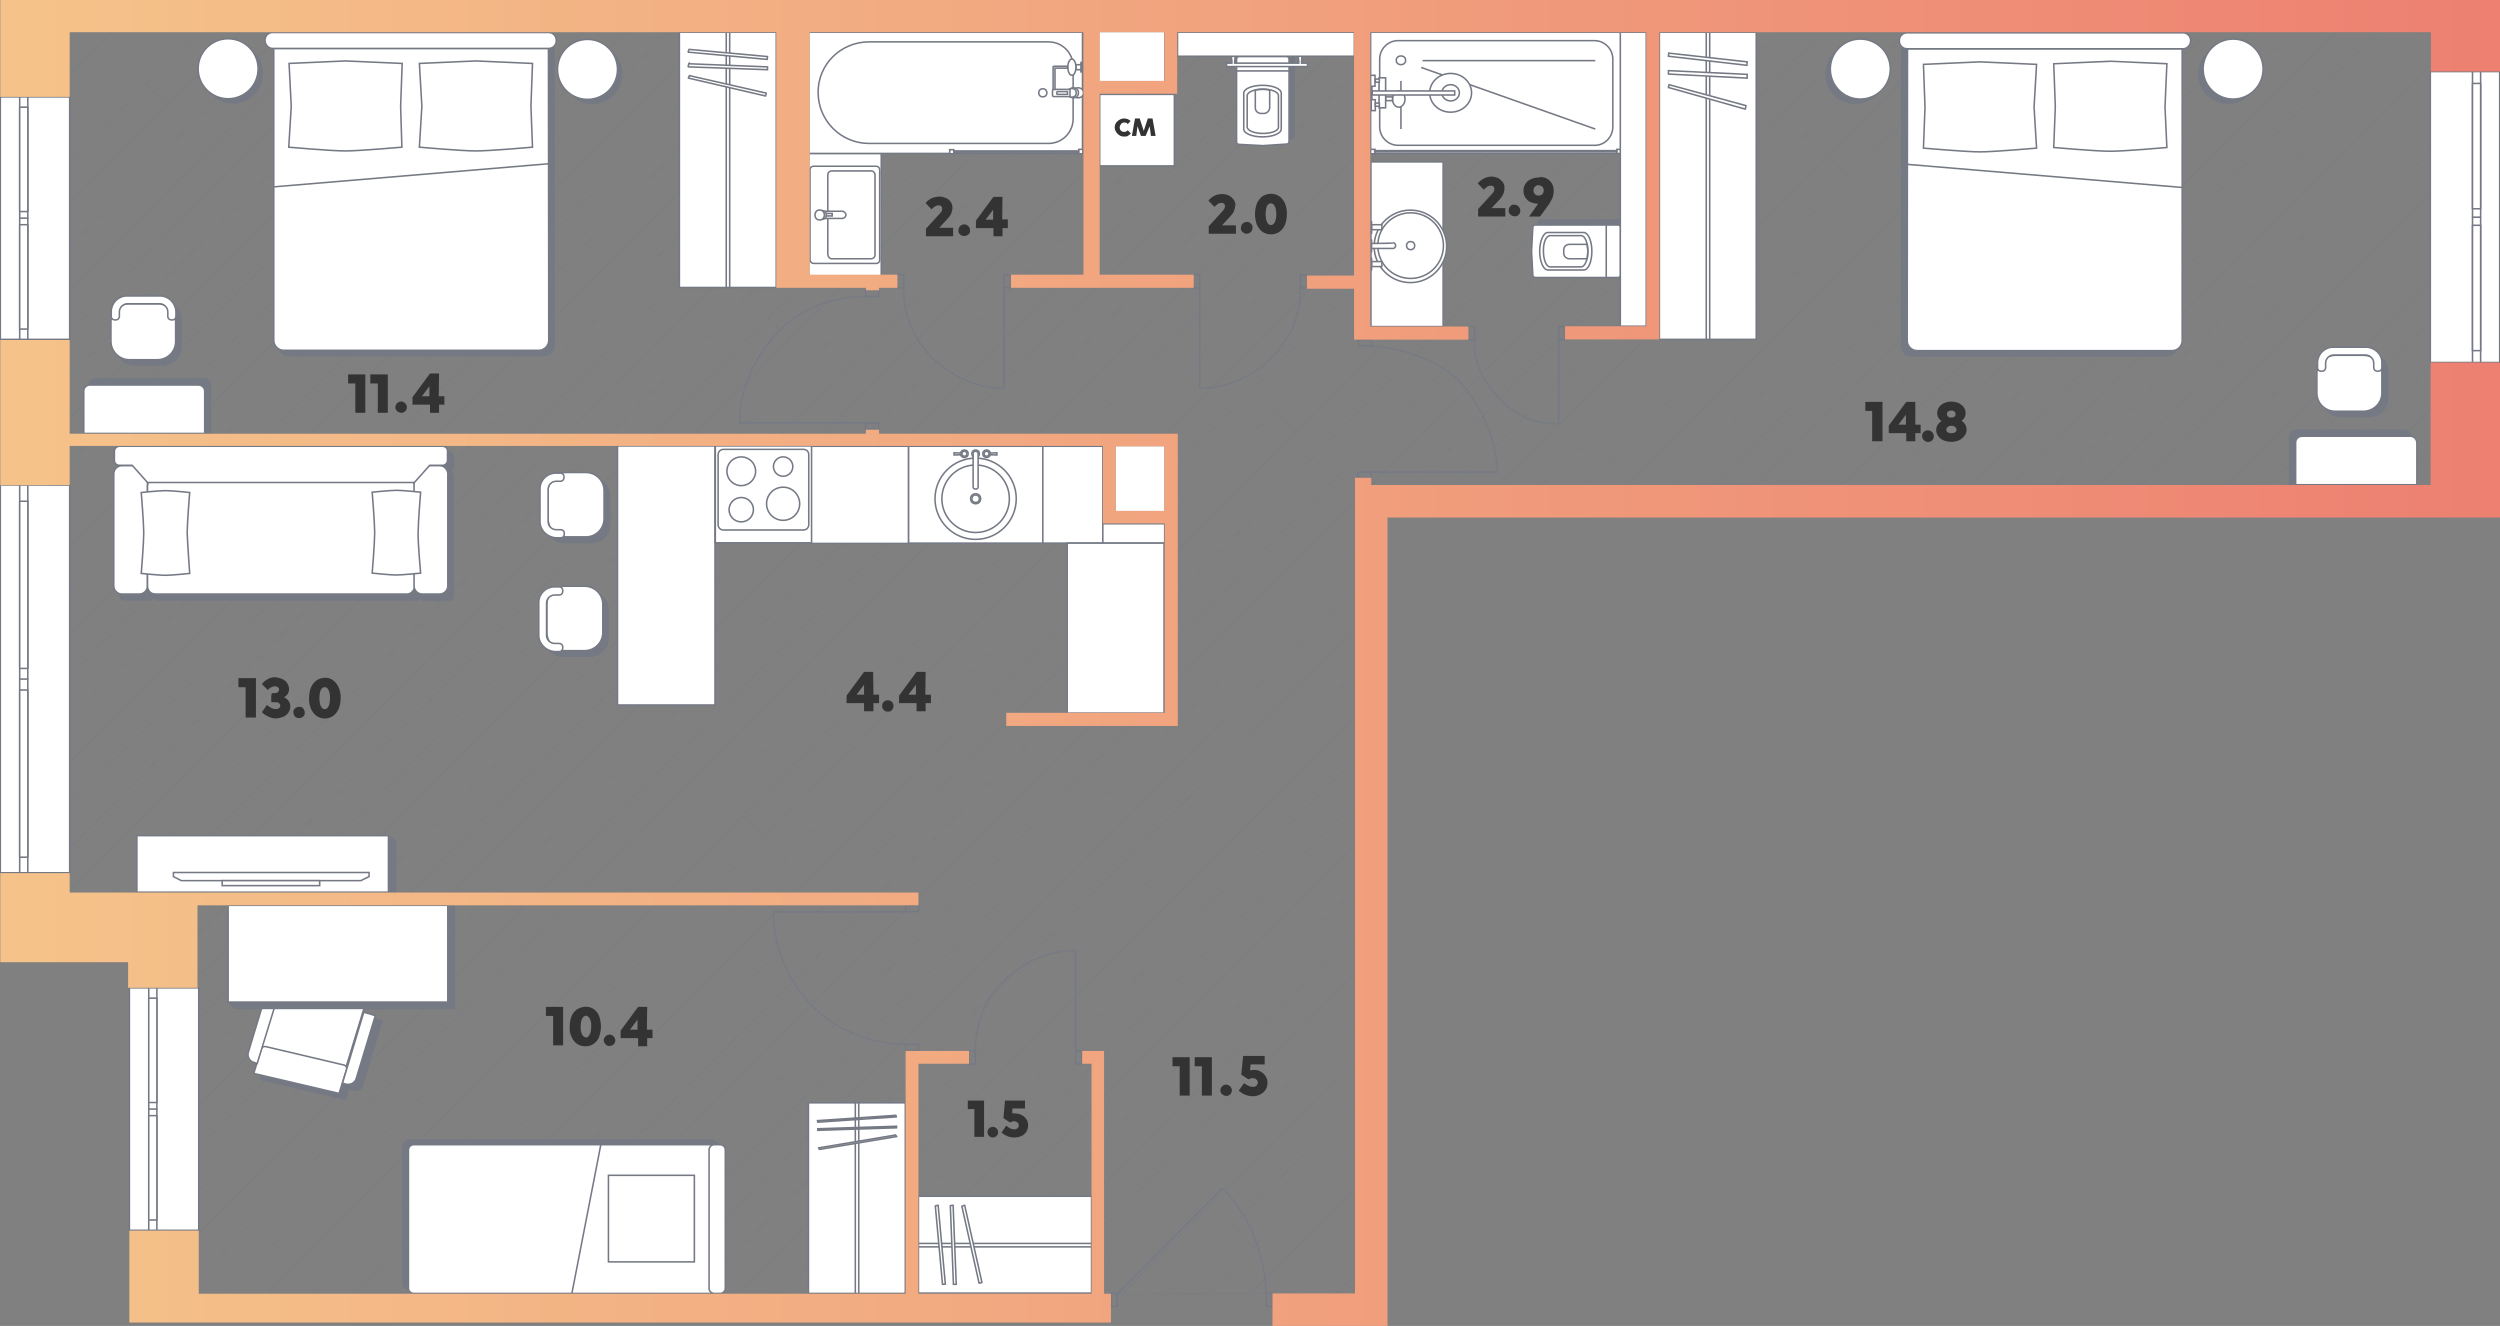 <?xml version="1.0" encoding="utf-8"?>
<!-- Generator: Adobe Illustrator 26.0.2, SVG Export Plug-In . SVG Version: 6.00 Build 0)  -->
<svg version="1.1" id="Слой_1" xmlns="http://www.w3.org/2000/svg" xmlns:xlink="http://www.w3.org/1999/xlink" x="0px" y="0px"
	 viewBox="0 0 800 424.3" style="enable-background:new 0 0 800 424.3;" xml:space="preserve">
<rect x="0" y="0" width="800" height="424.3" fill="#808080" stroke="none"/>
<style type="text/css">
	.st0{opacity:0.3;fill:#757984;enable-background:new    ;}
	.st1{fill-rule:evenodd;clip-rule:evenodd;fill:#FFFFFF;stroke:#757984;stroke-width:0.5;stroke-miterlimit:10;}
	.st2{fill:#FFFFFF;stroke:#757984;stroke-width:0.5;stroke-linecap:round;stroke-linejoin:round;stroke-miterlimit:10;}
	.st3{fill:#FFFFFF;stroke:#757984;stroke-width:0.5;stroke-miterlimit:10;}
	.st4{fill:none;stroke:#757984;stroke-width:0.5;stroke-miterlimit:10;stroke-dasharray:1,0.3;}
	.st5{fill:none;stroke:#757984;stroke-width:0.5;stroke-miterlimit:10;}
	.st6{fill:none;stroke:#757984;stroke-width:0.5;stroke-linecap:round;stroke-linejoin:round;stroke-miterlimit:10;}
	.st7{fill:#757984;stroke:#757984;stroke-width:0.5;stroke-miterlimit:10;}
	.st8{fill:#FFFFFF;stroke:#757984;stroke-width:0.5;stroke-miterlimit:9.998;}
	.st9{fill:#FFFFFF;stroke:#757984;stroke-width:0.5;stroke-linecap:round;stroke-linejoin:round;stroke-miterlimit:10;}
	.st10{fill:#757984;stroke:#757984;stroke-width:0.5;stroke-linecap:round;stroke-linejoin:round;stroke-miterlimit:10;}
	.st11{fill:#757984;}
	.st12{fill-rule:evenodd;clip-rule:evenodd;fill:#757984;stroke:#757984;stroke-width:0.5;stroke-miterlimit:10;}
	.st13{fill:#333333;}
	.st14{fill:#FFFFFF;}
	.st15{fill:url(#SVGID_1_);}
</style>
<path class="st0" d="M117.6,10.3l-95.3,95.8v0.6l95.9-96.4C118.2,10.3,117.6,10.3,117.6,10.3z M76.6,10.3L22.3,64.9v0.6l54.9-55.2
	C77.2,10.3,76.6,10.3,76.6,10.3z M104,10.3l-81.7,82V93l82.2-82.7C104.5,10.3,104,10.3,104,10.3z M53.3,33.6l0.3-0.2l-6.5-6.6
	l16.4-16.5H63L46.8,26.5l0,0l-0.4,0.2l0.2,0.1L22.3,51.1v0.7l24.5-24.7L53.3,33.6z M90.3,10.3l-68,68.3v0.6l68.6-68.9
	C90.9,10.3,90.3,10.3,90.3,10.3z M777.8,48.5V48L671.2,155.2h0.5L777.8,48.5z M35.6,10.3L22.3,23.6v0.7l13.8-14
	C36.1,10.3,35.6,10.3,35.6,10.3z M49.2,10.3L22.3,37.4V38l27.5-27.7C49.8,10.3,49.2,10.3,49.2,10.3z M777.8,61.7l-93,93.5h0.6
	l92.4-92.9V61.7z M240.8,10.3L22.3,229.8v0.6l219-220.1C241.3,10.3,240.8,10.3,240.8,10.3z M213.4,10.3l-191.1,192v0.7L214,10.3
	H213.4z M227.1,10.3L22.3,216.1v0.6L227.7,10.3H227.1z M254.4,10.3L22.3,243.5v0.7L255,10.3H254.4z M186,10.3l-24.7,24.9l-6.6-6.6
	l18.2-18.3h-0.5L22.3,161.1v0.6L154.5,28.9l6.5,6.5L22.3,174.8v0.7L186.6,10.3H186z M158.7,10.3l-136.4,137v0.7l137-137.7
	C159.3,10.3,158.7,10.3,158.7,10.3z M199.7,10.3L22.3,188.6v0.6l178-178.9L199.7,10.3L199.7,10.3z M145,10.3L22.3,133.6v0.6
	L145.6,10.3H145z M131.3,10.3l-109,109.5v0.7L131.9,10.3H131.3z M679.1,10.3h-0.6L534.4,155.2h0.5L679.1,10.3z M597,10.3h-0.5
	L452.2,155.2h0.7L597,10.3z M610.7,10.3h-0.6L466,155.2h0.5L610.7,10.3z M438.6,155.2h0.5L583.4,10.3h-0.6L438.6,155.2z M651.8,10.3
	h-0.6L507,155.2h0.5L651.8,10.3z M493.9,155.2L638.1,10.3h-0.6l-45.9,46.1l-6.5-6.6l39.3-39.5h-0.6L479.6,155.2h0.6L584.8,50
	l6.6,6.7l-98,98.5H493.9z M777.8,103l-51.9,52.2h0.6l51.3-51.7L777.8,103L777.8,103z M777.8,130.5l-24.6,24.7h0.6l24-24.2V130.5z
	 M665.4,10.3h-0.5L520.6,155.2h0.7L665.4,10.3z M433.6,393.9l-20,20.1h0.5l19.5-19.6V393.9z M777.8,20.5l-134,134.7h0.5L777.8,21
	V20.5z M268.1,10.3l-245.8,247v0.6L268.7,10.3H268.1z M761.2,10.3h-0.6L616.4,155.2h0.6L761.2,10.3z M774.3,10.3L630.1,155.2h0.6
	L774.8,10.3H774.3z M777.8,34.8v-0.5L657.4,155.2h0.7L777.8,34.8z M747.5,10.3h-0.6L602.8,155.2h0.5L747.5,10.3z M733.8,10.3h-0.5
	L589,155.2h0.7L733.8,10.3z M706.4,10.3h-0.5L561.8,155.2h0.5L706.4,10.3z M692.8,10.3h-0.6L548,155.2h0.6L692.8,10.3z M720.2,10.3
	h-0.6L575.4,155.2h0.5L720.2,10.3z M22.3,10.3v0.2l0.2-0.2H22.3z M433.6,270.2L290.4,414h0.7l142.5-143.3V270.2z M433.6,256.4
	L276.8,414h0.5l156.3-157L433.6,256.4L433.6,256.4z M433.6,311.4L331.5,414h0.6l101.5-102.1V311.4z M433.6,297.7L317.8,414h0.5
	l115.3-115.8L433.6,297.7L433.6,297.7z M433.6,174L227.3,381.2l-6.6-6.5l212.9-213.9v-0.6L181,414h0.5l38.9-39.1l6.6,6.6L194.7,414
	h0.6l238.3-239.5V174z M433.6,187.7L208.4,414h0.5l224.7-225.8L433.6,187.7L433.6,187.7z M433.6,201.4L222,414h0.7l210.9-212
	L433.6,201.4L433.6,201.4z M433.6,215.2L235.8,414h0.5l197.3-198.3V215.2z M433.6,242.7l-70.2,70.4l-6.5-6.5l76.7-77.1v-0.6
	L249.4,414h0.5l106.7-107.2l6.6,6.6L263.1,414h0.6l169.9-170.8V242.7z M433.6,283.9L304.2,414h0.5l128.9-129.5V283.9z M433.6,325.2
	L345.2,414h0.5l87.9-88.3V325.2z M777.8,89.2l-65.6,66h0.6l65-65.4V89.2z M777.8,144.2l-10.9,11h0.6l10.3-10.4L777.8,144.2
	L777.8,144.2z M777.8,75.5l-79.3,79.7h0.6L777.8,76V75.5z M777.8,116.7l-38.2,38.5h0.5l37.7-37.9V116.7z M433.6,407.6l-6.4,6.4h0.7
	l5.7-5.8L433.6,407.6L433.6,407.6z M433.6,338.9L358.8,414h0.7l74.1-74.6V338.9z M433.6,366.4l-32.4,32.5l-6.5-6.6l38.9-39.1v-0.6
	l-61,61.4h0.5l21.3-21.4l6.5,6.5L386.2,414h0.5l46.9-47.1V366.4z M433.6,380.1L399.9,414h0.6l33.1-33.3V380.1z M405.1,413.8
	l-47.8,0.1l0.4,0.4l47-0.1L405.1,413.8z M391.2,10.3l-328,329.6v0.6L391.8,10.3H391.2z M281.8,10.3L22.3,271v0.7L282.4,10.3H281.8z
	 M404.9,10.3L63.2,353.6v0.7l342.3-344L404.9,10.3L404.9,10.3z M432.3,10.3L63.2,381.1v0.6L432.9,10.3H432.3z M418.6,10.3
	L63.2,367.4v0.6l356-357.7L418.6,10.3L418.6,10.3z M377.6,10.3l-306,307.4l-6.6-6.5L364.5,10.3h-0.6L63.2,312.4v0.6l1.5-1.6l6.7,6.6
	l-8.2,8.1v0.7L378.1,10.3H377.6z M295.5,10.3L22.3,284.8v0.6L296.1,10.3H295.5z M309.2,10.3L31.1,289.7h0.5L309.7,10.3H309.2z
	 M350.2,10.3l-97.5,97.9l-6.5-6.5l90.9-91.4h-0.6l-278,279.4H59L245.9,102l6.5,6.6l-189.2,190v0.7l287.6-289L350.2,10.3L350.2,10.3z
	 M322.8,10.3L44.7,289.7h0.7l278-279.4L322.8,10.3L322.8,10.3z M244.2,267.8l0.3-0.2L238,261L487.6,10.3H487l-21.1,21.3l-6.6-6.7
	l14.6-14.6h-0.6L71.6,414h0.5L459,25.2l6.7,6.6l-228,228.9l0,0l-0.3,0.3h0.1L85.2,414h0.7l151.8-152.6L244.2,267.8z M528.1,10.3
	L126.3,414h0.6L528.6,10.3H528.1z M414.9,138.4l0.2-0.3l0,0L542.3,10.3h-0.6L414.9,137.8l-6.6-6.6l-0.3,0.3l6.6,6.6L140,414h0.5
	L414.9,138.4z M514.4,10.3L112.6,414h0.5L515,10.3H514.4z M555.4,10.3L153.6,414h0.7L556,10.3H555.4z M500.7,10.3L99,414h0.5
	L501.3,10.3H500.7z M459.7,10.3L63.2,408.6v0.6l397-398.9L459.7,10.3L459.7,10.3z M446,10.3L63.2,394.8v0.7L446.6,10.3H446z
	 M569.1,10.3L167.4,414h0.5L569.7,10.3H569.1z"/>
<g>
	<rect id="Кухня_6_" x="290.7" y="142.8" class="st1" width="43.2" height="31"/>
	<rect x="438.7" y="51.8" class="st2" width="23.1" height="52.7"/>
	<rect x="258.8" y="49.1" class="st3" width="23.2" height="39.2"/>
	<g id="Стены">
		<g id="Дверь">
			<path class="st4" d="M312.1,336.3c0,0-1-13.1,9.9-23.1c10.7-9.9,22.2-9,22.2-9"/>
			<line class="st5" x1="344.2" y1="336.3" x2="344.2" y2="304.2"/>
			<rect x="310.1" y="336.3" class="st5" width="2" height="4.2"/>
			<rect x="344.2" y="336.3" class="st5" width="2" height="4.2"/>
		</g>
		<g id="Дверь_1_">
			<path class="st4" d="M289.2,92.1c0,0-1,13.1,9.9,23.1c10.7,9.9,22.2,9,22.2,9"/>
			<line class="st5" x1="321.3" y1="92.1" x2="321.3" y2="124.1"/>
			<rect x="287.2" y="87.9" class="st5" width="2" height="4.2"/>
			<rect x="321.3" y="87.9" class="st5" width="2" height="4.2"/>
		</g>
		<g id="Дверь_2_">
			<path class="st4" d="M277,95c0,0-17-1.4-29.3,12.6c-12.1,13.9-11,27.8-11,27.8"/>
			<line class="st5" x1="277" y1="135.3" x2="236.7" y2="135.3"/>
			<rect x="277" y="92.9" class="st5" width="4.2" height="2"/>
			<rect x="277" y="135.4" class="st5" width="4.2" height="1.9"/>
		</g>
		<g id="Дверь_3_">
			<path class="st4" d="M472,108.7c0,0-1.8,8.5,7.5,18.5c9.1,9.9,19.4,8.3,19.4,8.3"/>
			<line class="st5" x1="498.8" y1="107.9" x2="498.8" y2="135.5"/>
			<rect x="469.9" y="104.5" class="st5" width="2" height="4.2"/>
			<rect x="498.8" y="104.5" class="st5" width="2" height="4.2"/>
		</g>
		<g id="Дверь_4_">
			<path class="st4" d="M438.8,110.7c0,0,20.7,0.9,30.7,14.2c9.9,13.2,9.7,26.2,9.7,26.2"/>
			<line class="st5" x1="438.2" y1="151.1" x2="479.2" y2="151.1"/>
			<rect x="434.7" y="108.7" class="st5" width="4.2" height="2"/>
			<rect x="434.6" y="151.1" class="st5" width="4.2" height="2"/>
		</g>
		<g id="Дверь_7_">
			<path class="st4" d="M289.8,334.2c0,0-18,0.6-30.8-13.3c-12.8-13.9-11.4-29.1-11.4-29.1"/>
			<line class="st5" x1="289.8" y1="291.8" x2="247.6" y2="291.8"/>
			<rect x="289.8" y="334.2" class="st5" width="4.2" height="2"/>
			<rect x="289.8" y="289.7" class="st5" width="4.2" height="2"/>
		</g>
		<g id="Дверь_5_">
			<path class="st4" d="M416.1,92.1c0,0,1,13.1-9.9,23.1c-10.7,9.9-22.2,9-22.2,9"/>
			<line class="st5" x1="383.9" y1="92.1" x2="383.9" y2="124.1"/>
			<rect x="416.1" y="87.9" class="st5" width="2" height="4.2"/>
			<rect x="381.9" y="87.9" class="st5" width="2" height="4.2"/>
		</g>
		<g id="Дверь_6_">
			<path class="st4" d="M405.2,414c0,0,0-20.2-14-33.7"/>
			<line class="st5" x1="357.6" y1="414" x2="391.2" y2="380.2"/>
			<rect x="405.2" y="413.9" class="st5" width="2" height="4.2"/>
			<rect x="355.5" y="413.9" class="st5" width="2" height="4.2"/>
		</g>
		<g id="Окно_1_">
			<rect x="41.4" y="316.1" class="st2" width="22.2" height="77.6"/>
			<rect x="47.6" y="316.1" class="st2" width="2.6" height="77.6"/>
			<rect x="47.6" y="357" class="st2" width="2.6" height="33.4"/>
			<rect x="47.6" y="319.4" class="st2" width="2.6" height="33.4"/>
			<line class="st6" x1="50.2" y1="354.9" x2="47.6" y2="354.9"/>
		</g>
		<g id="Окно_3_">
			<rect x="0.1" y="31" class="st2" width="22.2" height="77.6"/>
			<rect x="6.3" y="31" class="st2" width="2.6" height="77.6"/>
			<rect x="6.3" y="71.9" class="st2" width="2.6" height="33.4"/>
			<rect x="6.3" y="34.3" class="st2" width="2.6" height="33.4"/>
			<line class="st6" x1="8.9" y1="69.8" x2="6.3" y2="69.8"/>
		</g>
		<g id="Окно_4_">
			<rect x="777.7" y="22.9" class="st2" width="22.2" height="93.1"/>
			<rect x="791.2" y="22.9" class="st2" width="2.6" height="93.1"/>
			<rect x="791.2" y="72.1" class="st2" width="2.6" height="40.1"/>
			<rect x="791.2" y="26.7" class="st2" width="2.6" height="40.1"/>
			<line class="st6" x1="791.2" y1="69.5" x2="793.8" y2="69.5"/>
		</g>
		<g id="Окно_2_">
			<rect x="0.1" y="155.2" class="st2" width="22.2" height="124.1"/>
			<rect x="6.3" y="155.2" class="st2" width="2.6" height="124.1"/>
			<rect x="6.3" y="220.8" class="st2" width="2.6" height="53.5"/>
			<rect x="6.3" y="160.4" class="st2" width="2.6" height="53.5"/>
			<line class="st6" x1="8.9" y1="217.3" x2="6.3" y2="217.3"/>
		</g>
	</g>
	<g id="Раковина_кв">
		<path class="st3" d="M260.3,84.3h20.1c0.6,0,1.1-0.4,1.1-1.1V54.3c0-0.6-0.5-1.1-1.1-1.1h-20.1c-0.6,0-1.1,0.4-1.1,1.1v28.9
			C259.3,83.8,259.8,84.3,260.3,84.3z"/>
		<path class="st3" d="M266.1,82.8h12.7c0.6,0,1.2-0.5,1.2-1.2V55.9c0-0.6-0.5-1.2-1.2-1.2h-12.7c-0.6,0-1.2,0.5-1.2,1.2v25.6
			C265,82.2,265.5,82.8,266.1,82.8z"/>
		<path class="st3" d="M269.5,67.6h-6.2v2.3h6.2l0,0c0.6,0,1.2-0.5,1.2-1.2C270.7,68.2,270.1,67.6,269.5,67.6z"/>
		<rect x="264.4" y="68.3" class="st3" width="1.9" height="0.8"/>
		<circle class="st3" cx="263" cy="68.8" r="1.4"/>
		<ellipse class="st3" cx="262.3" cy="68.8" rx="1.5" ry="1.6"/>
	</g>
	<g id="Ванна_3_">
		<rect x="258.8" y="10.3" class="st3" width="87.6" height="38.8"/>
		<path class="st3" d="M278.1,13.4h57.4c4.4,0,7.9,3.5,7.9,7.9V38c0,4.4-3.5,7.9-7.9,7.9h-57.4c-9,0-16.3-7.3-16.3-16.3l0,0
			C261.7,20.7,269,13.4,278.1,13.4z"/>
		<ellipse class="st3" cx="345" cy="29.7" rx="1.7" ry="1.6"/>
		<ellipse class="st3" cx="343.5" cy="29.7" rx="1.6" ry="1.6"/>
		<ellipse class="st3" cx="343" cy="29.7" rx="1.4" ry="1.4"/>
		<rect x="345.9" y="20" class="st3" width="0.5" height="3"/>
		<rect x="344.3" y="20.7" class="st3" width="1.6" height="1.6"/>
		<ellipse class="st3" cx="333.7" cy="29.7" rx="1.3" ry="1.3"/>
		<ellipse class="st3" cx="343" cy="21.5" rx="1.3" ry="2.6"/>
		<path class="st3" d="M342.4,28.6h-5.2c-0.2,0-0.4,0.2-0.4,0.4v1.5c0,0.2,0.2,0.4,0.4,0.4h5.2V28.6z"/>
		<path class="st3" d="M341.6,30.2h-3.3c-0.1,0-0.1-0.1-0.1-0.2v-0.5c0-0.1,0.1-0.2,0.1-0.2h3.3V30.2z"/>
		<path class="st3" d="M337.3,21.2h4.3v0.6h-4v6.8H337v-6.8v-0.3C336.9,21.3,337.1,21.2,337.3,21.2z"/>
		<g id="Шторка_4_">
			<rect x="345.2" y="47.8" class="st3" width="1.3" height="1.4"/>
			<rect x="303.9" y="47.9" class="st3" width="1.3" height="1.3"/>
			<rect x="305.3" y="48.3" class="st3" width="39.8" height="0.4"/>
		</g>
	</g>
	<g id="Стол_с_креслом_1_">
		<path class="st7" d="M118,325.5l-4.8,15.7l0,0L86,334.7l-2.6,10.7l27.2,6.4l0.9-3.5l1.6,0.5c1.3,0.4,2.6-0.3,2.9-1.6l6.2-20.5
			L118,325.5z"/>
		
			<rect x="86.4" y="315.7" transform="matrix(0.292 -0.956 0.956 0.292 -244.546 328.902)" class="st8" width="27" height="27.9"/>
		<path class="st3" d="M110,340.8l-25-5.9c-0.6-0.1-1.2,0.2-1.4,0.8l-2.4,7.8l27.3,6.4l2.4-7.7C111.1,341.7,110.7,340.9,110,340.8z"
			/>
		<path class="st3" d="M109.6,346.6l1,0.3c1.5,0.4,3-0.4,3.4-1.8l6.1-20.1l-3.7-1.1L109.6,346.6z"/>
		<path class="st3" d="M82.3,340.3l-1-0.3c-1.5-0.4-2.3-2-1.8-3.4l6.1-20.1l3.7,1.1L82.3,340.3z"/>
		<rect x="73" y="289.7" class="st3" width="70.3" height="31"/>
		<polygon class="st7" points="143.4,289.7 143.4,320.8 73.3,320.8 75.1,322.7 145.4,322.7 145.4,320.8 145.4,289.7 		"/>
	</g>
	<g id="Кровать_1_2_">
		<path class="st7" d="M230.1,412.5h-99.2c-1.2,0-2-1-2-2v-43.7c0-1.1,1-2,2-2h96.4c1.7,0,3,1.4,3,3v44.5
			C230.3,412.3,230.2,412.5,230.1,412.5z"/>
		<path class="st3" d="M228.5,413.9h-96.1c-1,0-1.7-0.8-1.7-1.7V368c0-1,0.8-1.7,1.7-1.7h96.1V413.9z"/>
		<path class="st3" d="M228.6,413.9h1.8c1,0,1.7-0.8,1.7-1.7V368c0-1-0.8-1.7-1.7-1.7h-1.8c-1,0-1.7,0.8-1.7,1.7v44.2
			C226.8,413,227.6,413.9,228.6,413.9z"/>
		<rect x="194.7" y="376.1" class="st5" width="27.5" height="27.7"/>
		<line class="st5" x1="192.3" y1="366.1" x2="183" y2="413.9"/>
	</g>
	<g id="Туалетный_столик">
		<path class="st7" d="M30.6,121.2h34.7c1.1,0,2,0.9,2,2v15.4H28.6v-15.4C28.6,122.1,29.5,121.2,30.6,121.2z"/>
		<path class="st3" d="M28.8,123.2h34.7c1.1,0,2,0.9,2,2v13.5H26.8v-13.5C26.8,124,27.7,123.2,28.8,123.2z"/>
		<g id="Стул">
			<path class="st7" d="M52.1,96.6h-9c-3.2,0-5.8,2.6-5.8,5.8v8.6c0,3.2,2.6,5.8,5.8,5.8h9c3.2,0,5.8-2.6,5.8-5.8v-8.6
				C58,99.3,55.5,96.6,52.1,96.6z"/>
			<path class="st3" d="M50.4,97.2h-9c-3.2,0-5.9,2.6-5.9,5.8v6.2c0,3.2,2.6,5.9,5.9,5.9h9c3.2,0,5.8-2.6,5.8-5.8v-6.2
				C56.2,99.9,53.6,97.2,50.4,97.2z"/>
			<path class="st3" d="M51.2,94.7H40.6c-2.8,0-5,2.3-5,5v1.6c0,0.6,0.5,1.1,1.3,1.1s1.3-0.5,1.3-1.1v-1.5c0-1.4,1.2-2.6,2.6-2.6
				h10.3c1.4,0,2.6,1.2,2.6,2.6v1.5c0,0.6,0.5,1.1,1.3,1.1s1.3-0.5,1.3-1.1v-1.6C56.2,97,54,94.7,51.2,94.7z"/>
		</g>
	</g>
	<g id="Туалетный_столик_1_">
		<path class="st7" d="M769.4,137.7h-34.7c-1.1,0-2,0.9-2,2v15.4h38.8v-15.4C771.5,138.5,770.5,137.7,769.4,137.7z"/>
		<path class="st3" d="M771.3,139.6h-34.7c-1.1,0-2,0.9-2,2v13.5h38.8v-13.5C773.3,140.5,772.5,139.6,771.3,139.6z"/>
		<g id="Стул_2_">
			<path class="st7" d="M758.2,113.1h-9c-3.2,0-5.9,2.6-5.9,5.8v8.6c0,3.2,2.6,5.8,5.9,5.8h9c3.2,0,5.9-2.6,5.9-5.8v-8.6
				C764.1,115.8,761.4,113.1,758.2,113.1z"/>
			<path class="st3" d="M756.3,113.7h-9c-3.2,0-5.9,2.6-5.9,5.8v6.3c0,3.2,2.6,5.8,5.9,5.8h9c3.2,0,5.9-2.6,5.9-5.8v-6.3
				C762.3,116.3,759.6,113.7,756.3,113.7z"/>
			<path class="st3" d="M757.1,111.1h-10.5c-2.8,0-5,2.3-5,5v1.6c0,0.6,0.5,1.1,1.3,1.1s1.3-0.5,1.3-1.1v-1.5c0-1.5,1.2-2.6,2.6-2.6
				H757c1.4,0,2.6,1.2,2.6,2.6v1.5c0,0.6,0.5,1.1,1.3,1.1s1.3-0.5,1.3-1.1v-1.6C762.3,113.4,759.9,111.1,757.1,111.1z"/>
		</g>
	</g>
	<g id="Раковина_ванная_круглая">
		
			<ellipse transform="matrix(0.822 -0.569 0.569 0.822 35.494 270.99)" class="st9" cx="451.4" cy="78.7" rx="11.6" ry="11.6"/>
		<ellipse class="st2" cx="451.4" cy="78.6" rx="10.5" ry="10.5"/>
		<circle class="st2" cx="451.4" cy="78.6" r="1.3"/>
		<path class="st2" d="M438.8,77.9v1.6h7c0.5,0,0.8-0.5,0.8-0.9c0-0.6-0.4-0.9-0.8-0.9C445.8,77.9,438.9,77.9,438.8,77.9z"/>
		<rect x="438.5" y="76.8" class="st2" width="0.4" height="3.8"/>
		<rect x="438.9" y="71.9" class="st2" width="3.3" height="1.6"/>
		<rect x="438.5" y="70.9" class="st2" width="0.4" height="3.8"/>
		<rect x="438.9" y="83.7" class="st2" width="3.3" height="1.6"/>
		<rect x="438.5" y="82.6" class="st2" width="0.4" height="3.8"/>
	</g>
	<g id="Туалет">
		<path class="st10" d="M413.3,44.3c0.4,0,0.8-0.3,0.8-0.8V18.1h-16.8v25.4c0,0.4,0.3,0.8,0.8,0.8l7.6,0.4L413.3,44.3z"/>
		<path class="st2" d="M411.7,46.1c0.4,0,0.8-0.3,0.8-0.8V18.9c0-0.4-0.3-0.8-0.8-0.8h-15.2c-0.4,0-0.8,0.3-0.8,0.8v26.5
			c0,0.4,0.3,0.8,0.8,0.8l7.6,0.4L411.7,46.1z"/>
		<path class="st2" d="M410,41.3v-4.4v-2.7v-4.4c0-1.4-2.7-2.5-6-2.5s-6,1.1-6,2.5v4.4v2.7v4.4c0,1.4,2.7,2.5,6,2.5
			S410,42.7,410,41.3z"/>
		<line class="st6" x1="412.4" y1="22.7" x2="395.7" y2="22.7"/>
		<path class="st6" d="M409.1,40.7v-3.8v-2.4v-3.9c0-1.2-2.3-2.1-5-2.1s-5,1-5,2.1v3.8v2.4v3.8c0,1.2,2.3,2.1,5,2.1
			S409.1,41.9,409.1,40.7z"/>
		<path class="st6" d="M406.3,34.5v-5.7c-0.6-0.1-1.4-0.2-2.3-0.2s-1.6,0.1-2.3,0.2v5.7c0,1,0.8,1.8,1.8,1.8h1
			C405.4,36.3,406.3,35.4,406.3,34.5z"/>
	</g>
	<g id="Туалет_1_">
		<path class="st10" d="M491.9,78.8l0.4,7.6c0,0.5,0.4,0.8,0.8,0.8h25.6V70.4h-25.6c-0.5,0-0.8,0.4-0.8,0.8L491.9,78.8z"/>
		<path class="st2" d="M490.1,80.4l0.4,7.6c0,0.5,0.4,0.8,0.8,0.8h26.5c0.5,0,0.8-0.4,0.8-0.8V72.8c0-0.5-0.4-0.8-0.8-0.8h-26.5
			c-0.5,0-0.8,0.4-0.8,0.8L490.1,80.4z"/>
		<path class="st2" d="M492.7,80.4c0,3.3,1.2,6,2.6,6h4.4h2.7h4.4c1.5,0,2.6-2.7,2.6-6s-1.2-6-2.6-6h-4.4h-2.7h-4.4
			C493.9,74.4,492.7,77.1,492.7,80.4z"/>
		<line class="st6" x1="514" y1="88.8" x2="514" y2="71.9"/>
		<path class="st6" d="M493.9,80.4c0,2.7,0.9,5,2.1,5h3.8h2.4h3.8c1.1,0,2.1-2.2,2.1-5c0-2.7-0.9-5-2.1-5h-3.8h-2.4H496
			C494.8,75.4,493.8,77.6,493.9,80.4z"/>
		<path class="st6" d="M500.4,80v1c0,1,0.8,1.8,1.8,1.8h5.7c0.1-0.7,0.2-1.4,0.2-2.3s-0.1-1.7-0.2-2.3h-5.7
			C501.2,78.2,500.4,78.9,500.4,80z"/>
	</g>
	<path id="Полотенцесушитель" class="st3" d="M392.4,20.2h1.8v-0.8l-0.1-0.5l0,0v-0.8c0,0,0-0.1,0.1-0.1h0.9
		c0,0,0.1,0,0.1,0.1v0.8l-0.1,0.5l0,0v0.8h10.2h0.1h10.2v-0.8l0,0l-0.1-0.5v-0.8c0,0,0-0.1,0.1-0.1h0.9c0,0,0.1,0,0.1,0.1v0.8l0,0
		l-0.1,0.5v0.8h1.8c0.1,0,0.1,0,0.1,0.1v0.9c0,0.1,0,0.1-0.1,0.1h-12.8h-0.1h-12.8c-0.1,0-0.1,0-0.1-0.1v-0.9
		C392.3,20.3,392.3,20.2,392.4,20.2z"/>
	<g id="Душ_с_лейкой">
		<g id="Душевая_кабина">
			<rect x="438.6" y="10.3" class="st3" width="80.2" height="38.8"/>
			<path class="st3" d="M516.1,40.6V18.9c0-3.3-2.7-5.9-5.9-5.9h-62.8c-3.3,0-5.9,2.7-5.9,5.9v21.7c0,3.3,2.7,5.9,5.9,5.9h62.8
				C513.4,46.6,516.1,43.9,516.1,40.6z"/>
			<line class="st5" x1="455.2" y1="19.4" x2="510.5" y2="19.4"/>
			<line class="st5" x1="454.8" y1="21.6" x2="510.5" y2="41.3"/>
			<line class="st5" x1="448.3" y1="25.9" x2="448.3" y2="41.3"/>
			<ellipse class="st3" cx="448.3" cy="19.3" rx="1.5" ry="1.4"/>
		</g>
		<g id="Душевая_лейка">
			<rect x="441.3" y="24.9" class="st3" width="2.1" height="9.6"/>
			<ellipse class="st3" cx="447.6" cy="31.7" rx="2" ry="2.6"/>
			<ellipse class="st3" cx="464.2" cy="29.7" rx="6.7" ry="6.2"/>
			<ellipse class="st3" cx="464.2" cy="29.7" rx="2.8" ry="2.6"/>
			<rect x="439.1" y="29.1" class="st3" width="26.4" height="1.3"/>
			<rect x="438.6" y="27.6" class="st3" width="0.4" height="4.3"/>
			<rect x="438.6" y="24.1" class="st3" width="1.4" height="3.5"/>
			<rect x="438.8" y="31.9" class="st3" width="1.3" height="3.5"/>
			<rect x="440.1" y="25.3" class="st3" width="1.3" height="1"/>
			<rect x="440.1" y="33" class="st3" width="1.3" height="1"/>
			<rect x="443.5" y="31" class="st3" width="2.1" height="1.2"/>
		</g>
		<g id="Шторка">
			<rect x="438.6" y="47.8" class="st3" width="1.4" height="1.4"/>
			<rect x="517.4" y="47.8" class="st3" width="1.4" height="1.3"/>
			<rect x="439.9" y="48.2" class="st3" width="77.4" height="0.4"/>
		</g>
	</g>
	<g id="Шкаф">
		<g id="Основа">
			<rect x="531" y="10.3" class="st3" width="31" height="98.3"/>
			<rect x="546" y="10.3" class="st3" width="1.1" height="98.3"/>
		</g>
		<g id="Палки">
			<path class="st3" d="M534,17l25.1,2.8c0,0,0,0,0,0.1l-0.1,1l0,0L533.9,18c0,0,0,0,0-0.1L534,17L534,17z"/>
			<path class="st3" d="M533.9,22.6l25.2,1.2c0,0,0,0,0,0.1v1V25l-25.2-1.3c0,0,0,0,0-0.1V22.6L533.9,22.6z"/>
			<path class="st3" d="M534.1,27.1l24.6,6.7c0,0,0,0,0,0.1l-0.2,1c0,0,0,0-0.1,0L533.9,28c0,0,0,0,0-0.1L534.1,27.1
				C534.1,27.1,534.1,27,534.1,27.1z"/>
		</g>
	</g>
	<g id="Шкаф_2_">
		<g id="Основа_2_">
			<rect x="217.4" y="10.3" class="st3" width="31" height="81.7"/>
			<rect x="232.4" y="10.3" class="st3" width="1.1" height="81.7"/>
		</g>
		<g id="Палки_2_">
			<path class="st3" d="M220.5,15.8l25.1,2.3c0,0,0,0,0,0.1l-0.1,0.8c0,0,0,0-0.1,0l-25.1-2.3c0,0-0.1,0-0.1-0.1L220.5,15.8
				C220.4,15.8,220.5,15.8,220.5,15.8z"/>
			<path class="st3" d="M220.4,20.4l25.2,1c0,0,0,0,0,0.1v0.8c0,0,0,0-0.1,0l-25.2-0.9c0,0-0.1,0-0.1-0.1L220.4,20.4
				C220.3,20.5,220.4,20.4,220.4,20.4z"/>
			<path class="st3" d="M220.6,24.2l24.6,5.6c0,0,0,0,0,0.1l-0.2,0.8c0,0,0,0-0.1,0L220.3,25c0,0-0.1,0,0-0.1L220.6,24.2
				C220.5,24.2,220.6,24.2,220.6,24.2z"/>
		</g>
	</g>
	<g id="Шкаф_1_">
		<g id="Основа_1_">
			<rect x="258.7" y="352.9" class="st3" width="31" height="61"/>
			<rect x="273.7" y="352.9" class="st3" width="1.1" height="61"/>
		</g>
		<g id="Палки_1_">
			<path class="st3" d="M286.7,356.9l-25.1,1.7l0,0l0.1,0.5l0,0l25.1-1.7l0,0L286.7,356.9C286.8,356.9,286.8,356.9,286.7,356.9z"/>
			<path class="st3" d="M286.9,360.4l-25.2,0.8l0,0v0.5l0,0l25.2-0.8l0,0V360.4C286.9,360.5,286.9,360.4,286.9,360.4z"/>
			<path class="st3" d="M286.6,363.2l-24.6,4.1l0,0l0.2,0.5c0,0,0,0,0.1,0l24.6-4.1l0,0L286.6,363.2
				C286.7,363.2,286.7,363.2,286.6,363.2z"/>
		</g>
	</g>
	<g id="Тумбочка_у_кровати">
		<circle class="st11" cx="593.7" cy="23.7" r="9.6"/>
		<circle class="st3" cx="595.3" cy="22.1" r="9.6"/>
	</g>
	<g id="Тумбочка_у_кровати_3_">
		<circle class="st11" cx="713" cy="23.7" r="9.6"/>
		<circle class="st3" cx="714.6" cy="22.1" r="9.6"/>
	</g>
	<g id="Тумбочка_у_кровати_1_">
		<circle class="st11" cx="189.6" cy="23.7" r="9.6"/>
		<circle class="st3" cx="188" cy="22.2" r="9.6"/>
	</g>
	<g id="Тумбочка_у_кровати_2_">
		<circle class="st11" cx="74.6" cy="23.6" r="9.6"/>
		<circle class="st3" cx="73" cy="22" r="9.6"/>
	</g>
	<g id="Стул_1_">
		<path class="st7" d="M174.9,167.8v-9c0-3.2,2.6-5.8,5.8-5.8h8.6c3.2,0,5.8,2.6,5.8,5.8v9c0,3.2-2.6,5.8-5.8,5.8h-8.6
			C177.4,173.7,174.9,171.2,174.9,167.8z"/>
		<path class="st3" d="M175.4,166v-9c0-3.2,2.6-5.8,5.8-5.8h6.3c3.2,0,5.8,2.6,5.8,5.8v9c0,3.2-2.6,5.8-5.8,5.8h-6.3
			C178,171.9,175.4,169.3,175.4,166z"/>
		<path class="st3" d="M172.8,166.9v-10.5c0-2.8,2.3-5,5-5h1.6c0.6,0,1.1,0.5,1.1,1.3s-0.5,1.3-1.1,1.3H178c-1.5,0-2.6,1.2-2.6,2.6
			v10.3c0,1.5,1.2,2.6,2.6,2.6h1.5c0.6,0,1.1,0.5,1.1,1.3s-0.5,1.3-1.1,1.3h-1.6C175.1,171.9,172.8,169.7,172.8,166.9z"/>
	</g>
	<g id="Стул_3_">
		<path class="st7" d="M174.4,204.2v-9c0-3.2,2.6-5.8,5.8-5.8h8.6c3.2,0,5.8,2.6,5.8,5.8v9c0,3.2-2.6,5.8-5.8,5.8h-8.6
			C177,210.1,174.4,207.5,174.4,204.2z"/>
		<path class="st3" d="M175,202.4v-9c0-3.2,2.6-5.8,5.8-5.8h6.3c3.2,0,5.8,2.6,5.8,5.8v9c0,3.2-2.6,5.8-5.8,5.8h-6.3
			C177.7,208.3,175,205.6,175,202.4z"/>
		<path class="st3" d="M172.4,203.3v-10.5c0-2.8,2.3-5,5-5h1.6c0.6,0,1.1,0.5,1.1,1.3s-0.5,1.3-1.1,1.3h-1.5c-1.5,0-2.6,1.2-2.6,2.6
			v10.3c0,1.5,1.2,2.6,2.6,2.6h1.5c0.6,0,1.1,0.5,1.1,1.3s-0.5,1.3-1.1,1.3h-1.6C174.8,208.3,172.4,206.1,172.4,203.3z"/>
	</g>
	<g id="Кровать_2_2_1_">
		<path class="st12" d="M177.3,15.5h-88v95.1c0,1.7,1.4,3.2,3.2,3.2h81.6c1.7,0,3.2-1.4,3.2-3.2V15.5z"/>
		<path class="st1" d="M175.5,15.5H87.6v93.4c0,1.7,1.4,3.2,3.2,3.2h81.6c1.7,0,3.2-1.4,3.2-3.2L175.5,15.5L175.5,15.5z"/>
		<path class="st1" d="M87.2,15.5h88.4c1.3,0,2.4-1.1,2.4-2.4v-0.3c0-1.3-1.1-2.4-2.4-2.4H87.2c-1.3,0-2.4,1.1-2.4,2.4v0.3
			C84.9,14.4,86,15.5,87.2,15.5z"/>
		<path class="st5" d="M92.4,47.1c0,0,13.6,1.2,18.1,1.2s18.1-1.2,18.1-1.2L128.2,34l0.5-13.7l-18.1-0.8l-18.1,0.8L93.2,34
			L92.4,47.1z"/>
		<path class="st5" d="M134.2,47.1c0,0,13.6,1.2,18.1,1.2s18.1-1.2,18.1-1.2L169.9,34l0.5-13.7l-18.1-0.8l-18.1,0.8L135,34
			L134.2,47.1z"/>
		<line class="st5" x1="175.5" y1="52.4" x2="87.5" y2="59.8"/>
	</g>
	<g id="Кровать_2_2_2_">
		<path class="st12" d="M608.6,15.6h87.9v95.1c0,1.7-1.4,3.2-3.2,3.2h-81.6c-1.7,0-3.2-1.4-3.2-3.2L608.6,15.6L608.6,15.6z"/>
		<path class="st1" d="M610.4,15.6h87.9V109c0,1.7-1.4,3.2-3.2,3.2h-81.6c-1.7,0-3.2-1.4-3.2-3.2L610.4,15.6L610.4,15.6z"/>
		<path class="st1" d="M698.6,15.6h-88.4c-1.3,0-2.4-1.1-2.4-2.4v-0.3c0-1.3,1.1-2.4,2.4-2.4h88.4c1.3,0,2.4,1.1,2.4,2.4v0.3
			C700.9,14.5,699.9,15.6,698.6,15.6z"/>
		<path class="st5" d="M693.4,47.2c0,0-13.6,1.2-18.1,1.2s-18.1-1.2-18.1-1.2l0.5-13.1l-0.5-13.7l18.1-0.8l18.1,0.8l-0.6,13.9
			L693.4,47.2z"/>
		<path class="st5" d="M651.7,47.4c0,0-13.6,1.2-18.1,1.2s-18.1-1.2-18.1-1.2l0.5-13.1l-0.5-13.7l18.1-0.8l18.1,0.8l-0.8,13.7
			L651.7,47.4z"/>
		<line class="st5" x1="610.4" y1="52.6" x2="698.4" y2="60"/>
	</g>
	<g id="Диван_1_">
		<path class="st7" d="M145.1,149.3v-3.1c0-0.9-0.8-1.6-1.6-1.6h-3.1c-0.9,0-1.6,0.8-1.6,1.6v3.1c0,0.9,0.8,1.6,1.6,1.6h-4.3
			c-0.9,0-1.5,0.6-1.5,1.5v34.4c0-0.9-0.6-1.5-1.5-1.5H50.6c-0.9,0-1.5,0.6-1.5,1.5v0.9c0-0.9-0.6-1.5-1.5-1.5h-7.7
			c-0.9,0-1.5,0.6-1.5,1.5v2.8c0,0.9,0.6,1.5,1.5,1.5h7.6c0.9,0,1.5-0.6,1.5-1.5l0,0c0,0.9,0.8,1.5,1.5,1.5h82.6
			c0.9,0,1.5-0.6,1.5-1.5v0.1c0,0.9,0.6,1.5,1.5,1.5h7.4c0.9,0,1.5-0.6,1.5-1.5v-38.1c0-0.9-0.6-1.5-1.5-1.5h-0.1
			C144.5,150.9,145.1,150.1,145.1,149.3z"/>
		<path class="st3" d="M44.6,149H39c-1.4,0-2.6,1.2-2.6,2.6v35.9c0,1.4,1.2,2.6,2.6,2.6h5.6c1.4,0,2.6-1.2,2.6-2.6v-36
			C47.2,150.2,46,149,44.6,149z"/>
		<path class="st3" d="M130.2,190.1H49.7c-1.4,0-2.5-1.1-2.5-2.5v-32c0-1.4,1.1-2.5,2.5-2.5h80.5c1.4,0,2.5,1.1,2.5,2.5v32
			C132.6,189,131.5,190.1,130.2,190.1z"/>
		<path class="st3" d="M140.7,149h-5.6c-1.4,0-2.6,1.2-2.6,2.6v35.9c0,1.4,1.2,2.6,2.6,2.6h5.6c1.4,0,2.6-1.2,2.6-2.6v-36
			C143.2,150.2,142.1,149,140.7,149z"/>
		<path class="st3" d="M141.6,142.8H38.2c-0.9,0-1.6,0.8-1.6,1.6v2.9c0,1,0.8,1.6,1.6,1.6h4.1l4.9,5.5l0,0h85.4l0,0l4.9-5.5h4.1
			c1,0,1.6-0.8,1.6-1.6v-2.9C143.3,143.6,142.6,142.8,141.6,142.8z"/>
		<path class="st3" d="M134.6,183.4c0,0-5.8,0.6-7.8,0.6c-1.9,0-7.7-0.6-7.7-0.6s0.8-9.7,0.8-12.9s-0.8-13-0.8-13s5.8-0.6,7.8-0.6
			s7.7,0.6,7.7,0.6s-0.8,9.7-0.8,12.9C133.7,173.6,134.6,183.4,134.6,183.4z"/>
		<path class="st3" d="M60.7,183.5c0,0-5.8,0.6-7.8,0.6c-1.9,0-7.7-0.6-7.7-0.6s0.8-9.7,0.8-12.9s-0.8-13-0.8-13S51,157,53,157
			s7.7,0.6,7.7,0.6s-0.8,9.7-0.8,12.9C60,173.7,60.7,183.5,60.7,183.5z"/>
	</g>
	<rect x="376.8" y="10.3" class="st2" width="56.6" height="7.7"/>
	<rect x="351.9" y="30.2" class="st2" width="23.9" height="22.9"/>
	<g>
		<path class="st13" d="M358.3,40.7c0,0.4,0.1,0.9,0.4,1.1c0.3,0.3,0.6,0.4,1,0.4c0.2,0,0.4,0,0.6-0.1s0.4-0.2,0.6-0.4l1,1
			c-0.3,0.3-0.6,0.5-1,0.8c-0.3,0.2-0.8,0.2-1.2,0.2c-0.9,0-1.5-0.3-2.1-0.9c-0.5-0.5-0.9-1.3-0.9-2c0-0.8,0.3-1.5,0.9-2
			c0.5-0.5,1.3-0.9,2.1-0.9c0.4,0,0.8,0.1,1.1,0.2c0.3,0.1,0.6,0.3,1,0.6l-0.9,1c-0.2-0.2-0.3-0.3-0.5-0.4c-0.2-0.1-0.4-0.1-0.6-0.1
			c-0.4,0-0.8,0.1-1,0.4S358.3,40.3,358.3,40.7z"/>
		<path class="st13" d="M366.6,43.5h-1.5l-1.1-3.1l-0.4,3.1h-1.4l1-5.6h1.5l1.3,4l1.3-4h1.5l1,5.6h-1.5l-0.4-3.1L366.6,43.5z"/>
	</g>
	<rect x="518.5" y="10.3" class="st3" width="8.3" height="94.1"/>
	<rect x="197.6" y="142.7" class="st3" width="31.2" height="82.9"/>
	<g id="Раковина_кухни_1_">
		<circle class="st1" cx="312.2" cy="159.6" r="13"/>
		<circle class="st1" cx="312.2" cy="159.6" r="10.8"/>
		<circle class="st1" cx="312.2" cy="159.6" r="1.6"/>
		<circle class="st1" cx="312.2" cy="159.6" r="1.2"/>
		<circle class="st1" cx="308.6" cy="145.2" r="1.2"/>
		<circle class="st1" cx="312.2" cy="145.2" r="1.2"/>
		<path class="st1" d="M312.2,144.4c-0.4,0-0.8,0.3-0.8,0.6v5.2v0.5v5.2c0,0.3,0.3,0.6,0.8,0.6s0.8-0.3,0.8-0.6v-5.2v-0.5V145
			C313,144.8,312.6,144.4,312.2,144.4z"/>
		<polygon class="st1" points="308,145 305.3,144.9 305.3,145.6 308,145.5 		"/>
		<circle class="st1" cx="308.6" cy="145.2" r="0.8"/>
		<circle class="st1" cx="315.7" cy="145.2" r="1.2"/>
		<polygon class="st1" points="316.3,145 319,144.9 319,145.6 316.3,145.5 		"/>
		<circle class="st1" cx="315.7" cy="145.2" r="0.8"/>
	</g>
	<g id="Плита_1_">
		<rect x="228.9" y="142.7" class="st1" width="31" height="31"/>
		<path class="st1" d="M258.8,145.5v22.4c0,1-0.8,1.7-1.7,1.7h-25.6c-1,0-1.7-0.8-1.7-1.7v-22.4c0-1,0.8-1.7,1.7-1.7h25.6
			C258.1,143.8,258.8,144.5,258.8,145.5z"/>
		<circle class="st1" cx="237.2" cy="163.1" r="3.9"/>
		<ellipse class="st1" cx="237.2" cy="150.8" rx="4.6" ry="4.6"/>
		<circle class="st1" cx="250.6" cy="161.2" r="5.3"/>
		<circle class="st1" cx="250.6" cy="149.3" r="3.1"/>
	</g>
	<rect id="Кухня_7_" x="333.7" y="142.8" class="st1" width="19.2" height="31"/>
	<rect id="Кухня_9_" x="352.9" y="167.6" class="st1" width="19.8" height="6.2"/>
	<g>
		<rect id="Кухня_4_" x="341.5" y="173.8" class="st1" width="31" height="54.4"/>
	</g>
	<g>
		<polygon id="Кухня_3_" class="st1" points="259.7,173.9 259.7,142.8 290.7,142.8 290.7,173.9 		"/>
	</g>
	<g id="Тумба_под_TV">
		<path class="st7" d="M123.2,268.8l1-1.2c0.1-0.1,0.3-0.1,0.4,0l2,1.6v16.3h-2.3v-15.8L123.2,268.8z"/>
		<rect x="43.8" y="267.4" class="st3" width="80.5" height="18.1"/>
		<g id="TV">
			<polygon class="st3" points="86.7,279.2 118.1,279.2 118.1,280.5 115.5,281.8 86.7,281.8 58,281.8 55.5,280.5 55.5,279.2 			"/>
			<rect x="71.1" y="281.8" class="st3" width="31.2" height="1.6"/>
		</g>
	</g>
	<g id="Шкаф_3_">
		<g id="Основа_3_">
			<rect x="293.9" y="382.8" class="st3" width="55.4" height="31"/>
			<rect x="293.9" y="397.9" class="st3" width="55.4" height="1.1"/>
		</g>
		<g id="Палки_3_">
			<path class="st3" d="M299.3,385.9l2.3,25.1c0,0,0,0,0.1,0l0.8-0.1c0,0,0,0,0-0.1l-2.3-25.1c0,0,0,0-0.1,0L299.3,385.9
				C299.3,385.8,299.3,385.9,299.3,385.9z"/>
			<path class="st3" d="M304.1,385.8l1,25.2c0,0,0,0,0.1,0h0.8c0,0,0.1,0,0-0.1l-1-25.2c0,0,0,0-0.1,0L304.1,385.8
				C304.1,385.7,304.1,385.7,304.1,385.8z"/>
			<path class="st3" d="M307.8,386l5.5,24.6c0,0,0,0,0.1,0l0.8-0.2c0,0,0,0,0-0.1l-5.5-24.6c0,0,0,0-0.1,0L307.8,386
				C307.8,385.9,307.8,386,307.8,386z"/>
		</g>
	</g>
</g>
<rect x="357" y="142.8" class="st14" width="15.6" height="20.7"/>
<rect x="351.8" y="10.3" class="st14" width="20.7" height="15.6"/>
<path class="st13" d="M311.8,354.9h-2.1v-2.7h5.2v11.6h-3.1V354.9z M319.4,362.3c0,0.5-0.2,0.9-0.5,1.2c-0.3,0.3-0.7,0.5-1.2,0.5
	s-0.9-0.2-1.2-0.5c-0.3-0.3-0.5-0.7-0.5-1.2s0.2-0.9,0.5-1.2c0.3-0.3,0.7-0.5,1.2-0.5s0.9,0.2,1.2,0.5
	C319.2,361.4,319.4,361.8,319.4,362.3z M324.8,356.3c1.2,0,2.2,0.4,3,1.1s1.2,1.6,1.2,2.7s-0.4,2.1-1.2,2.8s-1.9,1.1-3.1,1.1
	c-0.8,0-1.5-0.1-2.3-0.4c-0.7-0.3-1.4-0.7-1.9-1.2l1.5-2.2c0.5,0.4,0.9,0.7,1.3,0.9c0.4,0.2,0.9,0.3,1.3,0.3s0.7-0.1,1-0.4
	c0.3-0.2,0.4-0.5,0.4-0.9s-0.1-0.7-0.4-0.9c-0.3-0.2-0.7-0.4-1.1-0.4c-0.2,0-0.4,0-0.6,0.1s-0.4,0.1-0.7,0.3l-2.1-1.4l0.5-5.6h6.4
	v2.5h-4l-0.1,1.6c0.1,0,0.3-0.1,0.4-0.1C324.4,356.3,324.5,356.3,324.8,356.3z M496.6,58.7c-0.4-0.7-1-1.2-1.7-1.6
	c-0.8-0.4-1.7-0.6-2.6-0.3c-0.9,0-1.7,0.2-2.5,0.6c-0.7,0.3-1.3,0.8-1.7,1.5c-0.4,0.6-0.6,1.4-0.6,2.2c0,0.7,0.2,1.5,0.6,2.1
	s1,1.2,1.7,1.5c0.8,0.3,1.6,0.5,2.4,0.5l-2.9,4.1h3.5l2.2-3c0.5-0.6,0.9-1.3,1.3-2c0.3-0.6,0.6-1.1,0.7-1.7c0.1-0.5,0.2-1,0.2-1.5
	C497.2,60.2,497,59.4,496.6,58.7z M493.8,61.8c-0.2,0.3-0.4,0.5-0.6,0.6c-0.3,0.1-0.6,0.2-0.9,0.2c-0.2,0-0.5-0.1-0.8-0.2
	c-0.3-0.2-0.5-0.4-0.6-0.6s-0.2-0.5-0.2-0.8s0.1-0.6,0.2-0.9c0.2-0.3,0.4-0.5,0.6-0.6c0.3-0.2,0.6-0.3,0.9-0.2
	c0.2,0,0.5,0.1,0.8,0.2c0.3,0.2,0.5,0.4,0.6,0.6c0.1,0.2,0.2,0.5,0.2,0.8S493.9,61.5,493.8,61.8z M480.1,63.6
	c0.3-0.4,0.6-0.8,0.8-1.2c0.2-0.4,0.3-0.7,0.4-1.1c0.1-0.4,0.2-0.8,0.1-1.1c0.1-0.7-0.1-1.3-0.5-1.9c-0.4-0.5-0.9-1-1.5-1.3
	s-1.4-0.5-2.1-0.5c-0.8,0-1.6,0.2-2.4,0.6c-0.8,0.4-1.5,0.9-2,1.6l1.9,2c0.4-0.4,0.8-0.7,1.2-1c0.3-0.2,0.7-0.3,1.1-0.3
	c0.3,0,0.6,0.1,0.8,0.3s0.3,0.5,0.3,0.8c0,0.2,0,0.5-0.2,0.8c-0.2,0.4-0.5,0.7-0.8,1l-4.2,4.6v2.4h8.7v-2.7h-4.4L480.1,63.6z
	 M484.6,65.5c-0.5-0.1-1,0.1-1.3,0.5c-0.3,0.3-0.5,0.8-0.5,1.3c-0.1,0.5,0.1,1,0.5,1.3c0.3,0.4,0.8,0.6,1.4,0.6
	c0.5,0.1,1-0.1,1.3-0.5c0.3-0.3,0.5-0.8,0.5-1.3C486.5,66.4,485.6,65.5,484.6,65.5z M596.9,128.6h3.8v2.9h-3.8V128.6z M599.1,128.6
	h3.3v12.6h-3.3V128.6z M612.9,135.9h1.7v2.7h-1.7v2.6H610v-2.6h-5.6v-2.4l5.6-7.6h2.9V135.9z M609.9,132.7l-2.4,3.2h2.4V132.7z
	 M615.8,141c0.7,0.6,1.9,0.6,2.6-0.2c0.6-0.7,0.6-1.9-0.2-2.6c-0.3-0.3-0.8-0.5-1.3-0.5s-1,0.2-1.3,0.5c-0.7,0.7-0.7,1.9,0,2.6
	C615.7,140.9,615.7,140.9,615.8,141z M621.9,140.9c-0.7-0.3-1.3-0.8-1.7-1.4c-0.4-0.6-0.7-1.3-0.6-2c0-0.7,0.2-1.3,0.7-1.9
	c0.5-0.6,1.1-1,1.7-1.3c0.8-0.3,1.6-0.5,2.5-0.5s1.7,0.2,2.5,0.5c0.7,0.3,1.3,0.7,1.7,1.3c0.4,0.5,0.6,1.2,0.6,1.9s-0.2,1.4-0.7,2
	s-1.1,1.1-1.7,1.4c-0.8,0.3-1.6,0.5-2.5,0.5C623.6,141.4,622.7,141.2,621.9,140.9z M626.8,129c0.6,0.3,1.2,0.8,1.6,1.3
	c0.4,0.6,0.6,1.2,0.6,1.9c0,0.6-0.2,1.3-0.6,1.8c-0.4,0.5-1,1-1.6,1.2c-1.5,0.6-3.2,0.6-4.7,0c-0.6-0.3-1.2-0.7-1.6-1.2
	c-0.4-0.5-0.6-1.1-0.6-1.8s0.2-1.3,0.6-1.9c0.4-0.6,1-1,1.6-1.3c0.7-0.3,1.5-0.5,2.3-0.5C625.3,128.5,626.1,128.7,626.8,129z
	 M625.3,138.5c0.2-0.1,0.4-0.2,0.6-0.4c0.1-0.2,0.2-0.4,0.2-0.6c0-0.2-0.1-0.5-0.2-0.6c-0.2-0.2-0.4-0.4-0.6-0.5
	c-0.5-0.2-1.2-0.2-1.7,0c-0.2,0.1-0.4,0.3-0.6,0.5c-0.1,0.2-0.2,0.4-0.2,0.6c0,0.2,0.1,0.5,0.2,0.6c0.2,0.2,0.4,0.3,0.6,0.4
	c0.3,0.1,0.6,0.2,0.8,0.1C624.7,138.6,625,138.6,625.3,138.5L625.3,138.5z M625.2,133.5c0.4-0.2,0.6-0.6,0.6-1
	c0-0.2-0.1-0.4-0.2-0.6c-0.1-0.2-0.3-0.3-0.5-0.4s-0.5-0.2-0.7-0.1c-0.2,0-0.5,0-0.7,0.1s-0.4,0.2-0.5,0.4s-0.2,0.4-0.2,0.6
	s0.1,0.4,0.2,0.6c0.1,0.2,0.3,0.3,0.5,0.4c0.2,0.1,0.5,0.2,0.7,0.1C624.7,133.6,624.9,133.6,625.2,133.5L625.2,133.5z M307.2,75
	c0.7,0.7,1.9,0.7,2.7,0c0.4-0.3,0.6-0.8,0.5-1.3c0-0.5-0.2-1-0.5-1.3c-0.4-0.4-0.8-0.6-1.3-0.6c-1,0-1.9,0.8-1.9,1.9
	C306.6,74.2,306.8,74.6,307.2,75L307.2,75z M320.7,70.2h1.8V73h-1.7v2.6h-2.9V73h-5.6v-2.4l5.6-7.6h2.9L320.7,70.2z M317.8,67.1
	l-2.4,3.2h2.4V67.1z M304.8,66.6c0-0.7-0.2-1.4-0.5-1.9c-0.4-0.6-0.9-1-1.5-1.3c-0.7-0.3-1.4-0.5-2.1-0.5c-0.9,0-1.7,0.2-2.5,0.5
	c-0.8,0.4-1.5,0.9-2,1.6l1.9,2c0.3-0.4,0.7-0.7,1.2-1c0.3-0.2,0.7-0.3,1.1-0.3c0.3,0,0.6,0.1,0.8,0.3c0.2,0.2,0.3,0.5,0.3,0.8
	s-0.1,0.6-0.2,0.8c-0.2,0.4-0.5,0.7-0.8,1l-4.2,4.6v2.4h8.7v-2.7h-5l0.1,0.5l3.3-3.6c0.3-0.3,0.6-0.7,0.8-1.1
	c0.2-0.3,0.3-0.7,0.4-1.1C304.7,67.2,304.8,66.9,304.8,66.6z M140.4,126.8l0.1-7.3h-2.9l-5.6,7.6v2.4h5.6v2.6h2.9v-2.6h1.7v-2.7
	H140.4z M137.4,126.8H135l2.4-3.2V126.8z M128.4,132.1c1,0,1.8-0.8,1.8-1.8c0-0.5-0.2-0.9-0.6-1.3l0,0c-0.7-0.7-1.8-0.7-2.5,0
	c-0.3,0.3-0.6,0.8-0.6,1.3s0.2,0.9,0.6,1.3C127.5,131.9,128,132.1,128.4,132.1z M111.4,119.8h3.8v2.9h-3.8V119.8z M113.7,119.8h3.2
	v12.3h-3.2V119.8z M118.5,119.8h3.8v2.9h-3.8V119.8z M120.9,119.8h3.2v12.3h-3.2V119.8z M76.3,217h3.8v2.9h-3.8V217z M78.6,217h3.3
	v12.6h-3.3V217z M85.9,229.3c-0.8-0.3-1.5-0.8-2.1-1.4l1.6-2.3c0.5,0.4,1,0.7,1.5,1c0.4,0.2,0.9,0.3,1.4,0.3c0.4,0,0.7-0.1,1-0.3
	s0.4-0.5,0.4-0.8c0-0.2-0.1-0.4-0.2-0.6c-0.2-0.2-0.4-0.3-0.6-0.4c-0.3-0.1-0.7-0.1-1-0.1h-1.1v-2.2h0.6c1,0,2,0.1,2.9,0.4
	c0.7,0.2,1.4,0.6,1.9,1.2c0.4,0.5,0.7,1.2,0.7,1.9s-0.2,1.4-0.6,2s-1,1.1-1.7,1.4c-0.8,0.3-1.6,0.5-2.4,0.5
	C87.5,229.9,86.6,229.7,85.9,229.3z M90.4,217.3c0.6,0.3,1.2,0.8,1.5,1.3c0.4,0.6,0.6,1.3,0.6,1.9c0,0.6-0.2,1.3-0.6,1.8
	c-0.5,0.5-1.1,1-1.8,1.2c-0.8,0.3-1.7,0.5-2.6,0.4h-0.6v-2.1h1c0.4,0,0.7-0.1,1-0.3c0.2-0.2,0.4-0.5,0.4-0.8s-0.1-0.6-0.4-0.8
	s-0.6-0.3-1-0.3c-0.9,0.1-1.6,0.5-2.2,1.2l-1.9-1.9c0.5-0.7,1.2-1.2,1.9-1.6c0.7-0.4,1.5-0.6,2.3-0.6
	C88.9,216.8,89.7,217,90.4,217.3L90.4,217.3z M95.7,229.8c0.5,0,1-0.2,1.3-0.5c0.4-0.3,0.6-0.8,0.5-1.3c0-0.5-0.2-1-0.5-1.3
	c-0.3-0.4-0.8-0.6-1.3-0.5c-0.5,0-1,0.2-1.3,0.5c-0.4,0.3-0.6,0.8-0.5,1.3c0,0.5,0.2,1,0.5,1.3S95.2,229.8,95.7,229.8z M106.6,217.7
	c0.8,0.6,1.4,1.4,1.8,2.3c0.4,1.1,0.7,2.2,0.6,3.4c0,1.2-0.2,2.3-0.6,3.4c-0.4,0.9-1,1.7-1.8,2.3c-1.6,1.1-3.7,1.1-5.3,0
	c-0.8-0.6-1.4-1.4-1.8-2.3c-0.4-1.1-0.7-2.2-0.6-3.4c0-1.2,0.2-2.3,0.6-3.4c0.4-0.9,1-1.7,1.8-2.3c0.8-0.5,1.7-0.8,2.6-0.8
	C104.9,216.8,105.8,217.1,106.6,217.7z M103,220.3c-0.3,0.3-0.5,0.7-0.6,1.2c-0.1,0.6-0.2,1.2-0.2,1.9c0,0.6,0.1,1.3,0.2,1.9
	c0.1,0.4,0.3,0.8,0.6,1.2c0.4,0.5,1.2,0.6,1.7,0.1l0.1-0.1c0.3-0.3,0.5-0.8,0.6-1.2c0.1-0.6,0.2-1.2,0.2-1.9c0-0.6,0-1.2-0.2-1.9
	c-0.1-0.4-0.3-0.8-0.6-1.2c-0.2-0.3-0.6-0.4-0.9-0.4C103.6,219.9,103.3,220,103,220.3L103,220.3z M399.3,340.6h5.4v-2.7h-6.9l-0.6,6
	l2.3,1.5c0.2-0.1,0.5-0.2,0.7-0.3c0.2-0.1,0.5-0.1,0.7-0.1c0.3,0,0.6,0.1,0.8,0.2c0.2,0.1,0.4,0.3,0.6,0.5c0.1,0.2,0.2,0.5,0.2,0.7
	c0,0.5-0.3,1-0.7,1.2c-0.2,0.1-0.5,0.2-0.8,0.2c-0.5,0-1-0.1-1.4-0.3c-0.5-0.2-1-0.5-1.5-0.9l-1.7,2.4c1.2,1.1,2.8,1.8,4.5,1.8
	c0.8,0,1.7-0.2,2.4-0.6c0.7-0.3,1.3-0.9,1.7-1.5c0.4-0.7,0.6-1.4,0.6-2.2c0-0.7-0.2-1.5-0.6-2.1s-0.9-1.1-1.6-1.5s-1.5-0.6-2.3-0.5
	c-0.3,0-0.7,0-1,0.1c-0.3,0-0.7,0.1-1,0.3l0.8,0.7l0.4-4L399.3,340.6z M392.4,350.7c1,0,1.8-0.8,1.8-1.8c0-0.5-0.2-0.9-0.6-1.3l0,0
	c-0.7-0.7-1.8-0.7-2.5,0c-0.3,0.3-0.6,0.8-0.6,1.3s0.2,0.9,0.6,1.3C391.5,350.4,391.9,350.7,392.4,350.7z M375.2,338.3h3.8v2.9h-3.8
	V338.3z M377.5,338.3h3.2v12.3h-3.2V338.3z M382.3,338.3h3.8v2.9h-3.8V338.3z M384.6,338.3h3.2v12.3h-3.2V338.3z M207,329.5l0.1-7.3
	h-2.9l-5.6,7.6v2.4h5.6v2.6h2.9v-2.6h1.7v-2.7H207z M204,329.5h-2.4l2.4-3.2V329.5z M174.7,322.2h3.8v2.9h-3.8V322.2z M177,322.2
	h3.2v12.3H177V322.2z M190,322.9c0.8,0.6,1.4,1.4,1.7,2.2c0.8,2.2,0.8,4.5,0,6.7c-0.3,0.9-0.9,1.6-1.7,2.2s-1.7,0.8-2.7,0.8
	s-1.8-0.2-2.7-0.8c-0.8-0.6-1.4-1.4-1.7-2.2c-0.5-1-0.7-2.2-0.6-3.3c0-1.2,0.2-2.3,0.6-3.3c0.3-0.9,1-1.6,1.7-2.2
	C186.5,321.9,188.5,321.9,190,322.9L190,322.9z M186.6,325.5c-0.2,0.3-0.5,0.7-0.6,1.2c-0.1,0.6-0.2,1.2-0.2,1.8
	c0,0.6,0,1.3,0.2,1.8c0.1,0.5,0.2,0.8,0.6,1.2c0.2,0.2,0.6,0.5,0.9,0.5c0.3,0,0.7-0.1,0.9-0.5s0.5-0.7,0.6-1.2
	c0.1-0.6,0.2-1.2,0.2-1.8c0-0.6,0-1.3-0.2-1.8c-0.1-0.5-0.3-0.8-0.6-1.2c-0.2-0.2-0.6-0.5-0.9-0.5
	C187.2,325.1,186.8,325.2,186.6,325.5L186.6,325.5z M193.8,334.2c-0.3-0.3-0.6-0.8-0.6-1.3s0.2-0.9,0.6-1.3c0.7-0.7,1.8-0.7,2.5,0
	l0,0c0.3,0.3,0.6,0.8,0.6,1.3c0,1-0.8,1.8-1.8,1.8C194.6,334.8,194.2,334.6,193.8,334.2z M279.5,222.3l-0.1-7.3h-2.9l-5.6,7.6v2.4
	h5.6v2.6h3V225h1.8v-2.7H279.5z M276.5,222.3h-2.4l2.4-3.2V222.3z M296.1,222.3l0.1-7.3h-2.9l-5.6,7.6v2.4h5.6v2.6h2.9V225h1.7v-2.7
	H296.1z M293.1,222.3h-2.4l2.4-3.2V222.3z M282.8,227.2c-0.7-0.7-0.7-1.9,0-2.6s1.9-0.7,2.6,0s0.7,1.9,0,2.6l0,0
	c-0.3,0.4-0.8,0.6-1.3,0.5C283.7,227.8,283.2,227.6,282.8,227.2z M395.1,66.8c-0.1,0.4-0.2,0.7-0.4,1.1c-0.2,0.4-0.5,0.8-0.8,1.1
	l-3.3,3.6l-0.1-0.5h5v2.7h-8.7v-2.4l4.2-4.6c0.3-0.3,0.5-0.6,0.8-1c0.1-0.3,0.2-0.6,0.2-0.8c0-0.3-0.1-0.6-0.3-0.8
	c-0.2-0.2-0.5-0.3-0.8-0.3c-0.4,0-0.8,0.1-1.1,0.3c-0.4,0.3-0.8,0.6-1.2,1l-1.9-2c0.5-0.7,1.2-1.2,2-1.6c0.8-0.4,1.6-0.5,2.5-0.5
	c0.7,0,1.5,0.2,2.1,0.5s1.1,0.8,1.5,1.3c0.4,0.6,0.6,1.3,0.5,1.9C395.2,66.1,395.2,66.5,395.1,66.8z M409.4,62.8
	c0.8,0.6,1.4,1.4,1.8,2.3c0.4,1.1,0.7,2.2,0.6,3.4c0,1.2-0.2,2.3-0.6,3.4c-0.4,0.9-1,1.7-1.8,2.3c-0.8,0.5-1.7,0.8-2.7,0.8
	s-1.9-0.3-2.7-0.8c-0.8-0.6-1.4-1.4-1.8-2.3c-0.8-2.2-0.8-4.6,0-6.8c0.4-0.9,1-1.7,1.8-2.3c0.8-0.5,1.7-0.8,2.7-0.8
	C407.7,62,408.6,62.3,409.4,62.8z M405.8,65.4c-0.3,0.3-0.5,0.7-0.6,1.2c-0.1,0.6-0.2,1.2-0.2,1.9c0,0.6,0.1,1.3,0.2,1.9
	c0.1,0.4,0.3,0.9,0.6,1.2c0.2,0.3,0.6,0.4,0.9,0.4s0.7-0.1,0.9-0.4c0.3-0.3,0.5-0.8,0.6-1.2c0.3-1.2,0.3-2.5,0-3.7
	c-0.1-0.4-0.3-0.8-0.6-1.2C407.2,65,406.4,64.9,405.8,65.4C405.9,65.4,405.9,65.4,405.8,65.4L405.8,65.4z M397.6,74.2
	c-0.4-0.3-0.6-0.8-0.5-1.3c0-1,0.8-1.9,1.9-1.9c0.5,0,1,0.2,1.3,0.6c0.4,0.3,0.6,0.8,0.5,1.3c0,0.5-0.2,1-0.5,1.3
	C399.5,75,398.3,75,397.6,74.2L397.6,74.2z"/>
<linearGradient id="SVGID_1_" gradientUnits="userSpaceOnUse" x1="0.1" y1="628.04" x2="800.1" y2="628.04" gradientTransform="matrix(1 0 0 1 0 -415.89)">
	<stop  offset="0" style="stop-color:#F5C38A"/>
	<stop  offset="1" style="stop-color:#ED8071"/>
</linearGradient>
<path class="st15" d="M22.3,155.2v-12.5h330.6v24.8h2.4h1.8h15.6v60.6H322v4.2h54.9v-1.9v-2.1v-85.4v-0.8v-3.3h-95.6v-1.3h-4.2v1.3
	H22.3v-30H0.1v46.5L22.3,155.2L22.3,155.2z M372.6,142.8v20.7H357v-20.7H372.6z M353.3,414v-73.6v-4.1h-4h-3v4.1h3V414h-55.4v-73.6
	h16.2v-4.1h-16.2h-4.1V414H63.6v-20.2H41.4v29.4h15h7.2h291.9V414H353.3z M438.8,155.2v-2.3h-5.2v12v9.1v239.9h-26.4v10.4h26.4h3.9
	h6.5V165.6h333.8h7h15.3V116h-22.3v39.2H438.8z M0.1,3v7.3V31h22.2V10.3h226.1v77.6v4.2h28.7v0.8h4.2v-0.8h5.9v-4.2h-28.1V10.3h87.6
	v77.6h-22.3h-0.9v4.2h0.9H382v-4.2h-30.1V30h24.8v-1.1v-3V10.3h56.6v77.9h-15.1v4.2h15.1v16.3h5.2l0,0h31.4v-4.2h-31.4V10.3h88.3
	v94.1h-26v4.2h26h3.2h1V10.3h246.9v12.6h22.2V0h-19.3h-2.9H0.1V3z M372.6,10.3v15.6h-20.7V10.3H372.6z M293.9,289.7v-4.1H63.2h-5.6
	H43.5H41H22.3v-6.2H0.1v6.2v18.5v3.8H41v8.2h22.2v-26.4H293.9z"/>
</svg>
